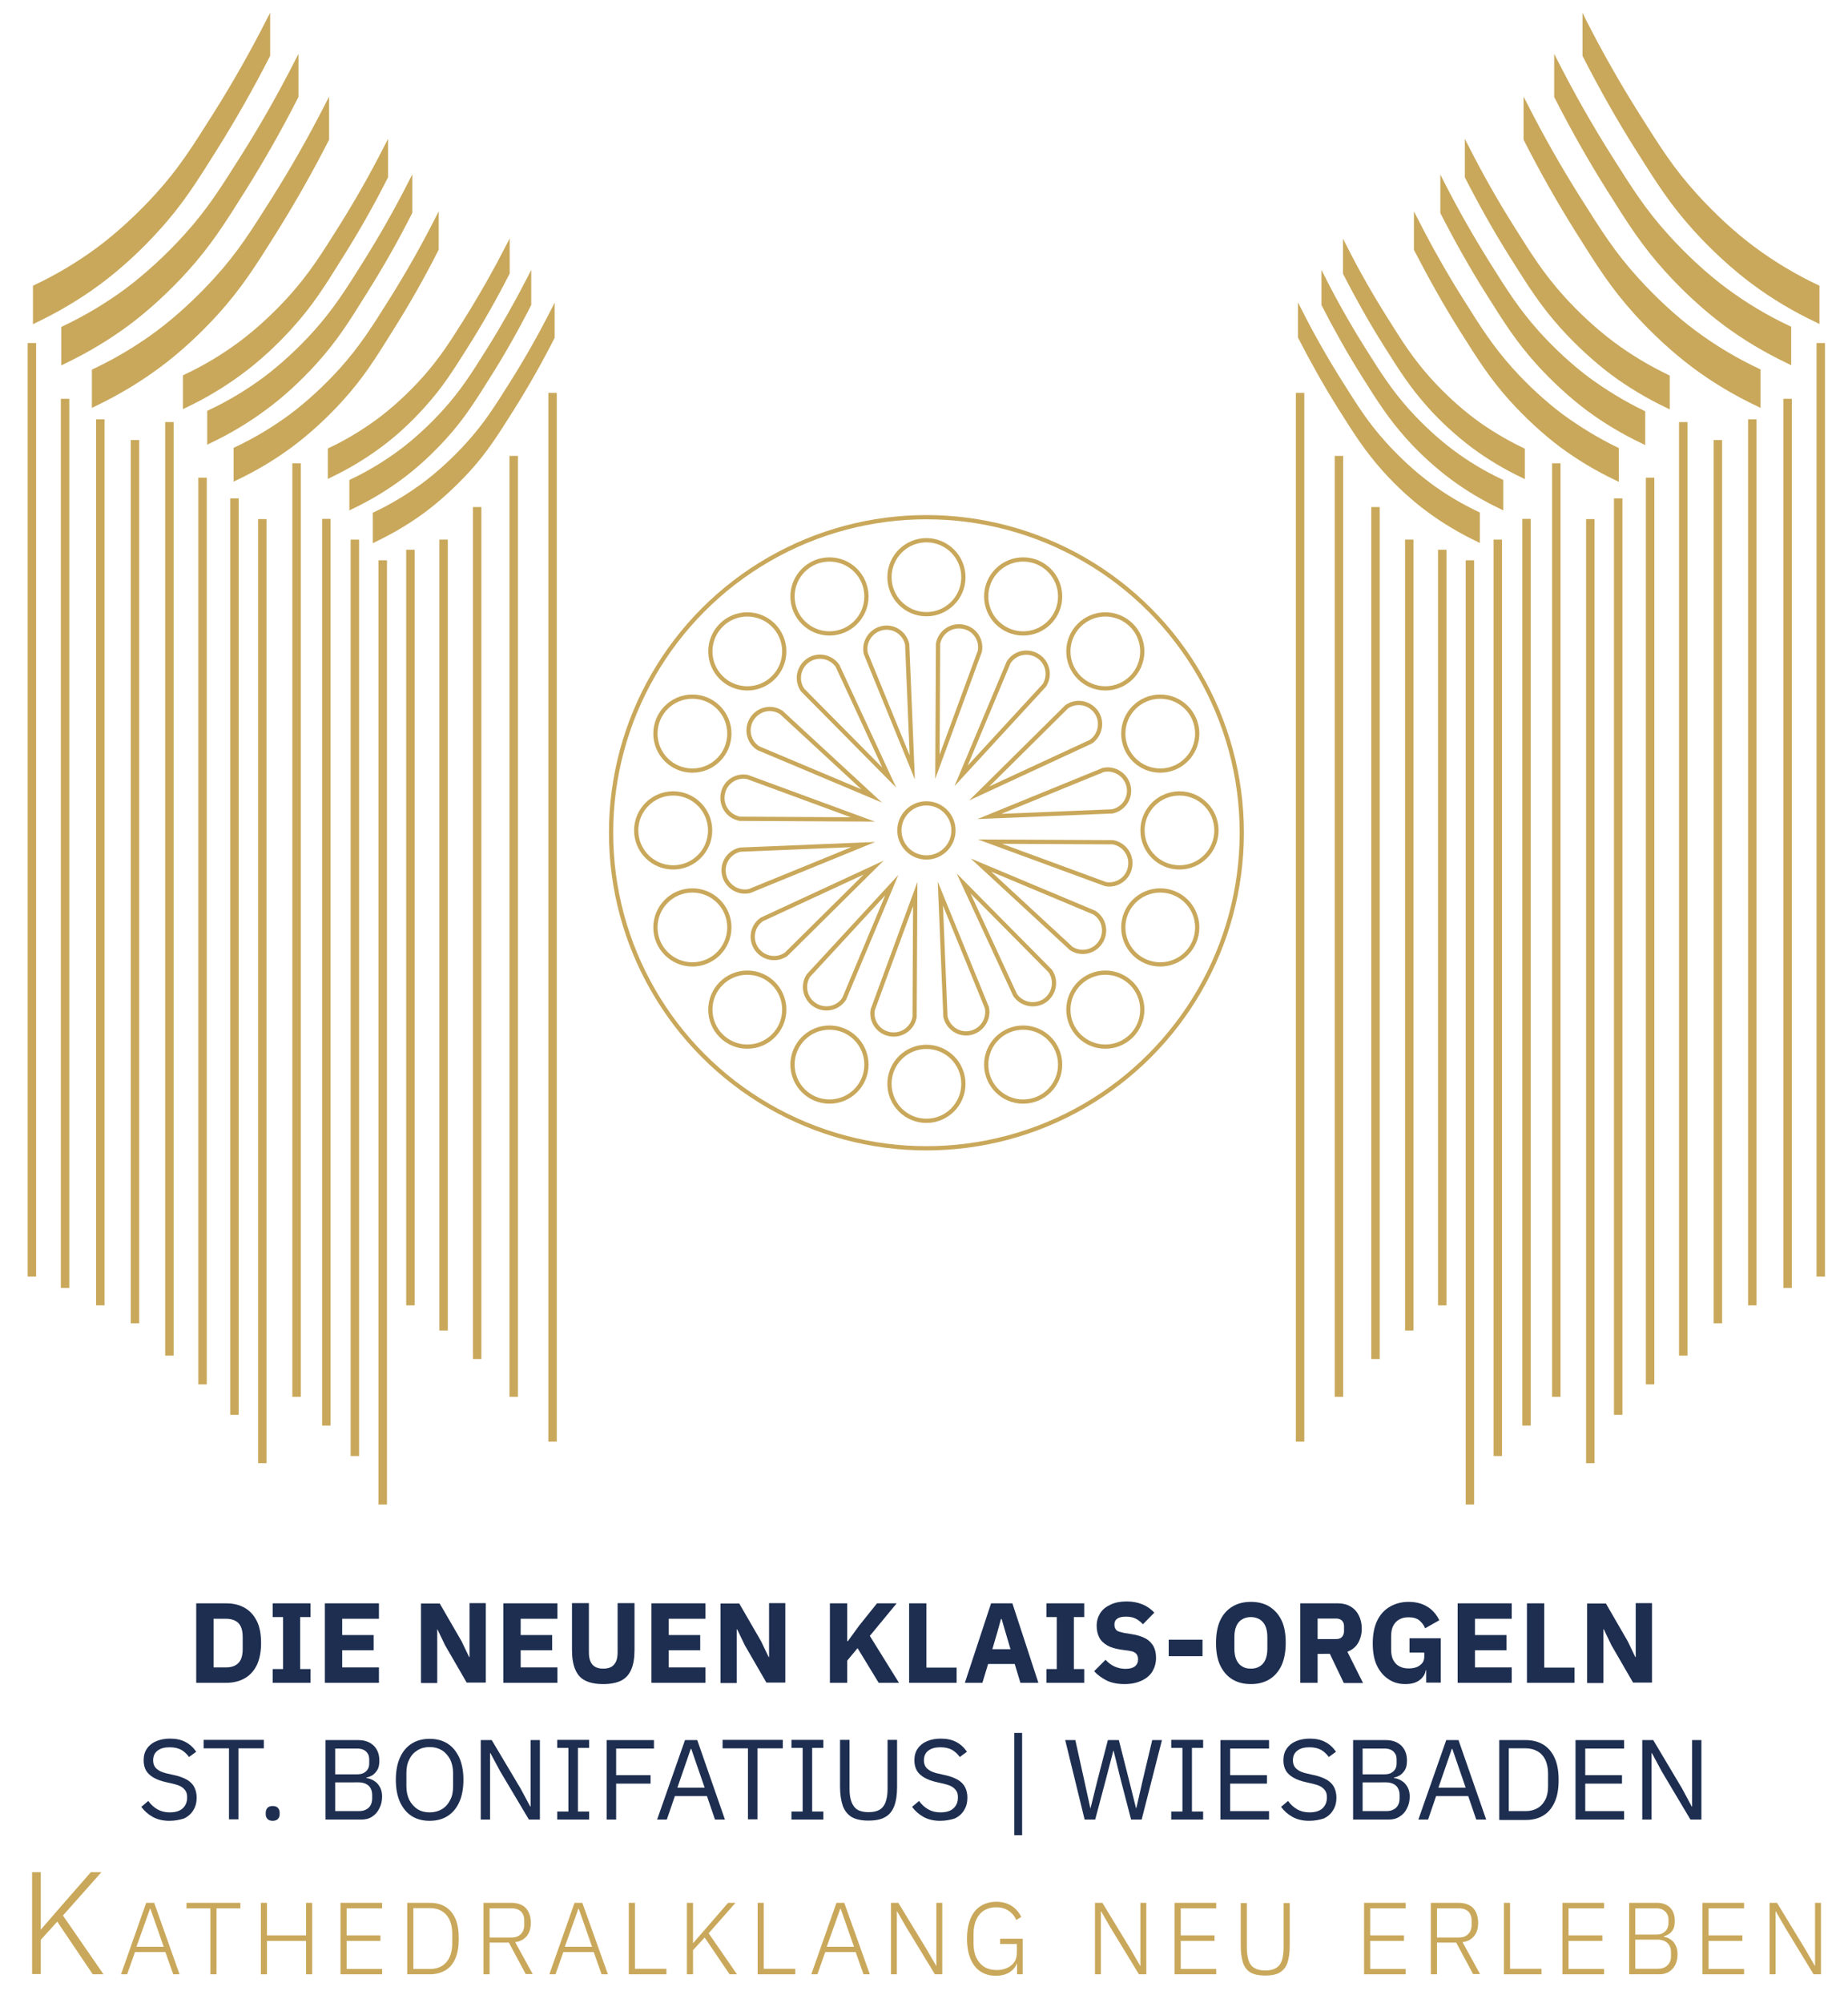 <?xml version="1.0" encoding="utf-8"?>
<!-- Generator: Adobe Illustrator 29.7.1, SVG Export Plug-In . SVG Version: 9.03 Build 0)  -->
<svg version="1.0" id="Ebene_2" xmlns="http://www.w3.org/2000/svg" xmlns:xlink="http://www.w3.org/1999/xlink" x="0px" y="0px"
	 viewBox="0 0 874.9 947.6" style="enable-background:new 0 0 874.9 947.6;" xml:space="preserve">
<style type="text/css">
	.st0{fill:none;stroke:#C9A85B;stroke-width:4;stroke-miterlimit:10;}
	.st1{fill:#C9A85B;}
	.st2{fill:none;stroke:#C9A85B;stroke-width:2;stroke-miterlimit:10;}
	.st3{fill:#1D2E50;}
</style>
<line class="st0" x1="261.6" y1="185.9" x2="261.6" y2="682.1"/>
<line class="st0" x1="243.2" y1="215.7" x2="243.2" y2="660.9"/>
<line class="st0" x1="225.9" y1="643" x2="225.9" y2="239.9"/>
<line class="st0" x1="210" y1="629.5" x2="210" y2="255.3"/>
<line class="st0" x1="194.3" y1="617.6" x2="194.3" y2="260.1"/>
<line class="st0" x1="140.4" y1="660.9" x2="140.4" y2="219.2"/>
<line class="st0" x1="154.5" y1="674.5" x2="154.5" y2="245.5"/>
<line class="st0" x1="168" y1="255.3" x2="168" y2="688.9"/>
<line class="st0" x1="181.2" y1="711.8" x2="181.2" y2="265.1"/>
<line class="st0" x1="80.2" y1="641.4" x2="80.2" y2="199.7"/>
<line class="st0" x1="95.9" y1="655" x2="95.9" y2="226"/>
<line class="st0" x1="111" y1="235.8" x2="111" y2="669.4"/>
<line class="st0" x1="124.2" y1="692.3" x2="124.2" y2="245.6"/>
<line class="st0" x1="15.1" y1="604" x2="15.1" y2="162.3"/>
<line class="st0" x1="30.8" y1="609.4" x2="30.8" y2="188.7"/>
<line class="st0" x1="47.5" y1="198.4" x2="47.5" y2="617.6"/>
<line class="st0" x1="63.9" y1="626.1" x2="63.9" y2="208.2"/>
<g>
	<path class="st1" d="M75.4,108.9C86.5,96.7,93,86.3,102.8,70.7c8.9-14.2,17.3-29,25-44.1l0.1-0.2V6l-1.9,3.7
		c-7.7,15.1-16.1,29.9-25,44c-9.8,15.5-16.2,25.8-27.2,37.9c-8.5,9.4-18.2,18.3-27.4,25.2c-9.4,7-19.6,13.1-30.2,18.1l-0.6,0.3v18.2
		l1.4-0.7c10.7-5.1,21-11.2,30.6-18.3C57,127.4,66.9,118.4,75.4,108.9z"/>
	<path class="st1" d="M88.8,128.4c11.1-12.3,17.6-22.6,27.4-38.2c8.9-14.2,17.3-29,25-44.1l0.1-0.2V25.5l-1.9,3.7
		c-7.7,15.1-16.1,29.9-25,44c-9.8,15.5-16.2,25.8-27.2,37.9c-8.5,9.4-18.2,18.3-27.4,25.2c-9.4,7-19.6,13.1-30.2,18.1l-0.6,0.3v18.2
		l1.4-0.7c10.7-5.1,21-11.2,30.6-18.3C70.4,146.9,80.2,137.9,88.8,128.4z"/>
	<path class="st1" d="M103.3,148.6c11.1-12.3,17.6-22.6,27.4-38.2c8.9-14.2,17.3-29,25-44.1l0.1-0.2V45.7l-1.9,3.7
		c-7.7,15.1-16.1,29.9-25,44c-9.8,15.5-16.2,25.8-27.2,37.9c-8.5,9.4-18.2,18.3-27.4,25.2c-9.4,7-19.6,13.1-30.2,18.1l-0.6,0.3V193
		l1.4-0.7c10.7-5.1,21-11.2,30.6-18.3C84.9,167.1,94.7,158.1,103.3,148.6z"/>
	<path class="st1" d="M138.4,155.2c9.6-10.6,15.2-19.5,23.6-33c7.7-12.2,15-25,21.6-38.1l0.1-0.2V65.7l-1.9,3.7
		c-6.6,13-13.9,25.8-21.5,37.9c-8.4,13.4-14,22.2-23.4,32.7c-7.3,8.1-15.7,15.8-23.6,21.7c-8.1,6-16.9,11.3-26.1,15.6l-0.6,0.3v16
		l1.4-0.7c9.3-4.4,18.2-9.7,26.4-15.8C122.5,171.2,131,163.4,138.4,155.2z"/>
	<path class="st1" d="M149.9,172c9.6-10.6,15.2-19.5,23.6-33c7.7-12.2,15-25,21.6-38.1l0.1-0.2V82.5l-1.9,3.7
		c-6.6,13-13.9,25.8-21.5,37.9c-8.4,13.4-14,22.2-23.4,32.7c-7.3,8.1-15.7,15.8-23.6,21.7c-8.1,6-16.9,11.3-26.1,15.6l-0.6,0.3v16
		l1.4-0.7c9.3-4.4,18.2-9.7,26.4-15.8C134,188,142.5,180.2,149.9,172z"/>
	<path class="st1" d="M162.4,189.4c9.6-10.6,15.2-19.5,23.6-33c7.7-12.2,15-25,21.6-38.1l0.1-0.2V100l-1.9,3.7
		c-6.6,13-13.9,25.8-21.5,37.9c-8.4,13.4-14,22.2-23.4,32.7c-7.3,8.1-15.7,15.8-23.6,21.7c-8.1,6-16.9,11.3-26.1,15.6l-0.6,0.3v16
		l1.4-0.7c9.3-4.4,18.2-9.7,26.4-15.8C146.5,205.4,155,197.6,162.4,189.4z"/>
	<path class="st1" d="M201.2,192.5c8.5-9.4,13.4-17.3,20.9-29.2c6.8-10.8,13.2-22.1,19.1-33.7l0.1-0.2v-16.6l-1.9,3.7
		c-5.9,11.5-12.3,22.8-19,33.5c-7.4,11.8-12.4,19.7-20.7,28.9c-6.5,7.2-13.9,14-20.9,19.2c-7.2,5.3-14.9,10-23,13.8l-0.6,0.3v14.4
		l1.4-0.7c8.2-3.9,16.1-8.6,23.4-14C187.2,206.7,194.7,199.8,201.2,192.5z"/>
	<path class="st1" d="M211.4,207.4c8.5-9.4,13.4-17.3,20.9-29.2c6.8-10.8,13.2-22.1,19.1-33.7l0.1-0.2v-16.6l-1.9,3.7
		c-5.9,11.5-12.3,22.8-19,33.5c-7.4,11.8-12.4,19.7-20.7,28.9c-6.5,7.2-13.9,14-20.9,19.2c-7.2,5.3-14.9,10-23,13.8l-0.6,0.3v14.4
		l1.4-0.7c8.2-3.9,16.1-8.6,23.4-14C197.4,221.5,204.9,214.6,211.4,207.4z"/>
	<path class="st1" d="M241.7,180.4c-7.4,11.8-12.4,19.7-20.7,28.9c-6.5,7.2-13.9,14-20.9,19.2c-7.2,5.3-14.9,10-23,13.8l-0.6,0.3
		v14.4l1.4-0.7c8.2-3.9,16.1-8.6,23.4-14c7.1-5.3,14.6-12.2,21.2-19.4c8.5-9.4,13.4-17.3,20.9-29.2c6.8-10.8,13.2-22.1,19.1-33.7
		l0.1-0.2v-16.6l-1.9,3.7C254.9,158.3,248.5,169.6,241.7,180.4z"/>
	<path class="st1" d="M860.8,134.9c-10.6-5-20.8-11.1-30.2-18.1c-9.2-6.8-18.9-15.8-27.4-25.2c-11-12.1-17.4-22.4-27.2-37.9
		c-8.9-14.1-17.3-28.9-25-44L749.2,6v20.4l0.1,0.2c7.7,15.1,16.1,30,25,44.1c9.8,15.6,16.3,25.9,27.4,38.2
		c8.6,9.5,18.4,18.5,27.7,25.4c9.5,7.1,19.8,13.2,30.6,18.3l1.4,0.7v-18.2L860.8,134.9z"/>
	<path class="st1" d="M817.3,136.3c-9.2-6.8-18.9-15.8-27.4-25.2c-11-12.1-17.4-22.4-27.2-37.9c-8.9-14.1-17.3-28.9-25-44l-1.9-3.7
		v20.4l0.1,0.2c7.7,15.1,16.1,30,25,44.1c9.8,15.6,16.3,25.9,27.4,38.2c8.6,9.5,18.4,18.5,27.7,25.4c9.5,7.1,19.8,13.2,30.6,18.3
		l1.4,0.7v-18.2l-0.6-0.3C836.9,149.4,826.7,143.3,817.3,136.3z"/>
	<path class="st1" d="M802.8,156.5c-9.2-6.8-18.9-15.8-27.4-25.2c-11-12.1-17.4-22.4-27.2-37.9c-8.9-14.1-17.3-28.9-25-44l-1.9-3.7
		v20.4l0.1,0.2c7.7,15.1,16.1,30,25,44.1c9.8,15.6,16.3,25.9,27.4,38.2c8.6,9.5,18.4,18.5,27.7,25.4c9.5,7.1,19.8,13.2,30.6,18.3
		l1.4,0.7v-18.2l-0.6-0.3C822.4,169.6,812.2,163.5,802.8,156.5z"/>
	<path class="st1" d="M763.9,161.7c-7.9-5.9-16.3-13.6-23.6-21.7c-9.4-10.5-15-19.3-23.4-32.7c-7.7-12.2-14.9-24.9-21.5-37.9
		l-1.9-3.7v18.2l0.1,0.2c6.7,13.1,13.9,25.9,21.6,38.1c8.5,13.5,14.1,22.4,23.6,33c7.4,8.2,15.9,16,23.9,22
		c8.2,6.1,17.1,11.4,26.4,15.8l1.4,0.7v-16l-0.6-0.3C780.8,173,772,167.8,763.9,161.7z"/>
	<path class="st1" d="M752.3,178.6c-7.9-5.9-16.3-13.6-23.6-21.7c-9.4-10.5-15-19.3-23.4-32.7c-7.6-12.2-14.9-24.9-21.5-37.9
		l-1.9-3.7v18.2l0.1,0.2c6.7,13.1,13.9,25.9,21.6,38.1c8.5,13.5,14.1,22.4,23.6,33c7.4,8.2,15.9,16,23.9,22
		c8.2,6.1,17.1,11.4,26.4,15.8l1.4,0.7v-16l-0.6-0.3C769.2,189.9,760.5,184.6,752.3,178.6z"/>
	<path class="st1" d="M739.8,196c-7.9-5.9-16.3-13.6-23.6-21.7c-9.4-10.5-15-19.3-23.4-32.7c-7.7-12.2-14.9-24.9-21.5-37.9l-1.9-3.7
		v18.2l0.1,0.2c6.7,13,13.9,25.9,21.6,38.1c8.5,13.5,14.1,22.4,23.6,33c7.4,8.2,15.9,16,23.9,22c8.2,6.1,17.1,11.4,26.4,15.8
		l1.4,0.7v-16l-0.6-0.3C756.7,207.3,748,202,739.8,196z"/>
	<path class="st1" d="M698.3,198.2c-7-5.2-14.4-12-20.9-19.2c-8.3-9.2-13.3-17.1-20.7-28.9c-6.8-10.8-13.2-22-19-33.5l-1.9-3.7v16.6
		l0.1,0.2c5.9,11.5,12.3,22.9,19.1,33.7c7.5,11.9,12.5,19.8,20.9,29.2c6.5,7.3,14.1,14.1,21.2,19.4c7.3,5.4,15.2,10.1,23.4,14
		l1.4,0.7v-14.4l-0.6-0.3C713.2,208.1,705.4,203.5,698.3,198.2z"/>
	<path class="st1" d="M688.1,213c-7-5.2-14.4-12-20.9-19.2c-8.3-9.3-13.3-17.1-20.7-28.9c-6.8-10.8-13.2-22-19-33.5l-1.9-3.7v16.6
		l0.1,0.2c5.9,11.5,12.3,22.9,19.1,33.7c7.5,11.9,12.5,19.8,20.9,29.2c6.5,7.3,14.1,14.1,21.2,19.4c7.3,5.4,15.2,10.1,23.4,14
		l1.4,0.7v-14.4l-0.6-0.3C703,223,695.3,218.4,688.1,213z"/>
	<path class="st1" d="M677,228.4c-7-5.2-14.4-12-20.9-19.2c-8.3-9.2-13.3-17.1-20.7-28.9c-6.8-10.8-13.2-22-19-33.5l-1.9-3.7v16.6
		l0.1,0.2c5.9,11.5,12.3,22.9,19.1,33.7c7.5,11.9,12.5,19.8,20.9,29.2c6.5,7.3,14.1,14.2,21.2,19.4c7.3,5.4,15.2,10.1,23.4,14
		l1.4,0.7v-14.4l-0.6-0.3C692,238.4,684.2,233.8,677,228.4z"/>
</g>
<line class="st0" x1="615.5" y1="185.9" x2="615.5" y2="682.1"/>
<line class="st0" x1="633.9" y1="215.7" x2="633.9" y2="660.9"/>
<line class="st0" x1="651.2" y1="643" x2="651.2" y2="239.9"/>
<line class="st0" x1="667.2" y1="629.5" x2="667.2" y2="255.3"/>
<line class="st0" x1="682.8" y1="617.6" x2="682.8" y2="260.1"/>
<line class="st0" x1="736.8" y1="660.9" x2="736.8" y2="219.2"/>
<line class="st0" x1="722.7" y1="674.5" x2="722.7" y2="245.5"/>
<line class="st0" x1="709.1" y1="255.3" x2="709.1" y2="688.9"/>
<line class="st0" x1="695.9" y1="711.8" x2="695.9" y2="265.1"/>
<line class="st0" x1="796.9" y1="641.4" x2="796.9" y2="199.7"/>
<line class="st0" x1="781.2" y1="655" x2="781.2" y2="226"/>
<line class="st0" x1="766.1" y1="235.8" x2="766.1" y2="669.4"/>
<line class="st0" x1="752.9" y1="692.3" x2="752.9" y2="245.6"/>
<line class="st0" x1="862" y1="604" x2="862" y2="162.3"/>
<line class="st0" x1="846.3" y1="609.4" x2="846.3" y2="188.7"/>
<line class="st0" x1="829.6" y1="198.4" x2="829.6" y2="617.6"/>
<line class="st0" x1="813.3" y1="626.1" x2="813.3" y2="208.2"/>
<g>
	<g>
		<path class="st2" d="M447.6,481l-2.4-58.2l22,53.9c1.2,5.4-2.3,10.8-7.7,12S448.8,486.4,447.6,481z"/>
	</g>
	<g>
		<path class="st2" d="M413.2,477.7l20.1-54.7l-0.3,58.2c-1,5.5-6.2,9.1-11.7,8.1C415.9,488.4,412.2,483.2,413.2,477.7z"/>
	</g>
	<g>
		<path class="st2" d="M382.7,461.6l39.5-42.8l-22.5,53.7c-3,4.7-9.2,6-13.9,3S379.7,466.3,382.7,461.6z"/>
	</g>
	<g>
		<path class="st2" d="M360.7,435l52.9-24.5l-41.4,41c-4.6,3.2-10.8,2-14-2.5C355,444.4,356.1,438.1,360.7,435z"/>
	</g>
	<g>
		<path class="st2" d="M350.5,402l58.2-2.4l-53.9,22c-5.4,1.2-10.8-2.3-12-7.7S345.1,403.1,350.5,402z"/>
	</g>
	<g>
		<path class="st2" d="M353.8,367.6l54.7,20.1l-58.2-0.3c-5.5-1-9.1-6.2-8.1-11.7C343.1,370.2,348.3,366.6,353.8,367.6z"/>
	</g>
	<g>
		<path class="st2" d="M369.9,337.1l42.8,39.5L359,354c-4.7-3-6-9.2-3-13.9C359,335.4,365.2,334,369.9,337.1z"/>
	</g>
	<g>
		<path class="st2" d="M396.5,315l24.5,52.9l-41-41.4c-3.2-4.6-2-10.8,2.5-14C387.1,309.3,393.3,310.5,396.5,315z"/>
	</g>
	<g>
		<path class="st2" d="M429.5,304.9l2.4,58.2l-22-53.9c-1.2-5.4,2.3-10.8,7.7-12S428.3,299.4,429.5,304.9z"/>
	</g>
	<g>
		<path class="st2" d="M463.9,308.1l-20.1,54.7l0.3-58.2c1-5.5,6.2-9.1,11.7-8.1C461.3,297.4,464.9,302.6,463.9,308.1z"/>
	</g>
	<g>
		<path class="st2" d="M494.4,324.3L455,367.1l22.5-53.7c3-4.7,9.2-6,13.9-3S497.4,319.6,494.4,324.3z"/>
	</g>
	<g>
		<path class="st2" d="M516.5,350.9l-52.9,24.5l41.4-41c4.6-3.2,10.8-2,14,2.5C522.2,341.4,521,347.7,516.5,350.9z"/>
	</g>
	<g>
		<path class="st2" d="M526.6,383.9l-58.2,2.4l53.9-22c5.4-1.2,10.8,2.3,12,7.7S532.1,382.7,526.6,383.9z"/>
	</g>
	<g>
		<path class="st2" d="M523.4,418.3l-54.7-20.1l58.2,0.3c5.5,1,9.1,6.2,8.1,11.7C534.1,415.6,528.9,419.3,523.4,418.3z"/>
	</g>
	<g>
		<path class="st2" d="M507.2,448.8l-42.8-39.5l53.7,22.5c4.7,3,6,9.2,3,13.9C518.1,450.4,511.9,451.8,507.2,448.8z"/>
	</g>
	<g>
		<path class="st2" d="M480.6,470.8L456.2,418l41,41.4c3.2,4.6,2,10.8-2.5,14C490.1,476.5,483.8,475.4,480.6,470.8z"/>
	</g>
</g>
<circle class="st2" cx="438.6" cy="392.9" r="12.8"/>
<g>
	<g>
		<circle class="st2" cx="438.6" cy="512.8" r="17.5"/>
	</g>
	<g>
		<circle class="st2" cx="392.7" cy="503.7" r="17.5"/>
	</g>
	<g>
		<circle class="st2" cx="353.8" cy="477.7" r="17.5"/>
	</g>
	<g>
		<circle class="st2" cx="327.8" cy="438.8" r="17.5"/>
	</g>
	<g>
		<circle class="st2" cx="318.7" cy="392.9" r="17.5"/>
	</g>
	<g>
		<circle class="st2" cx="327.8" cy="347.1" r="17.5"/>
	</g>
	<g>
		<circle class="st2" cx="353.8" cy="308.2" r="17.5"/>
	</g>
	<g>
		<circle class="st2" cx="392.7" cy="282.2" r="17.5"/>
	</g>
	<g>
		<circle class="st2" cx="438.6" cy="273.1" r="17.5"/>
	</g>
	<g>
		<circle class="st2" cx="484.4" cy="282.2" r="17.5"/>
	</g>
	<g>
		<circle class="st2" cx="523.3" cy="308.2" r="17.5"/>
	</g>
	<g>
		<circle class="st2" cx="549.3" cy="347.1" r="17.5"/>
	</g>
	<g>
		<circle class="st2" cx="558.4" cy="392.9" r="17.5"/>
	</g>
	<g>
		<circle class="st2" cx="549.3" cy="438.8" r="17.5"/>
	</g>
	<g>
		<circle class="st2" cx="523.3" cy="477.7" r="17.5"/>
	</g>
	<g>
		<circle class="st2" cx="484.4" cy="503.7" r="17.5"/>
	</g>
</g>
<circle class="st2" cx="438.6" cy="394" r="149.3"/>
<path class="st3" d="M92.9,796.2v-37.6h14.2c3.3,0,6.3,0.7,8.7,2.1c2.5,1.4,4.4,3.5,5.8,6.3c1.4,2.8,2,6.3,2,10.4
	c0,4.2-0.7,7.6-2,10.4c-1.4,2.8-3.3,4.9-5.8,6.3c-2.5,1.4-5.4,2.1-8.7,2.1H92.9z M101.1,788.9h6c1.6,0,3-0.3,4.2-0.9
	c1.2-0.6,2.1-1.6,2.7-2.8c0.6-1.3,0.9-2.9,0.9-4.9v-5.8c0-2-0.3-3.6-0.9-4.9c-0.6-1.3-1.5-2.2-2.7-2.8c-1.2-0.6-2.6-0.9-4.2-0.9h-6
	V788.9z"/>
<path class="st3" d="M147,796.2h-17.9v-6.5h4.9v-24.6h-4.9v-6.5H147v6.5h-4.9v24.6h4.9V796.2z"/>
<path class="st3" d="M179.4,796.2h-25.6v-37.6h25.6v7.3H162v7.7h14.9v7.2H162v8.1h17.4V796.2z"/>
<path class="st3" d="M221,796.2l-10.3-17.8l-3.6-7.5H207v7.9v17.5h-7.7v-37.6h8.9l10.3,17.8l3.6,7.5h0.2V776v-17.5h7.7v37.6H221z"/>
<path class="st3" d="M263.9,796.2h-25.6v-37.6h25.6v7.3h-17.4v7.7h14.9v7.2h-14.9v8.1h17.4V796.2z"/>
<path class="st3" d="M270.8,758.5h8v23.1c0,1.8,0.2,3.2,0.7,4.4s1.2,2,2.2,2.6c1,0.6,2.3,0.9,3.9,0.9s2.9-0.3,3.9-0.9
	c1-0.6,1.7-1.5,2.2-2.6c0.5-1.2,0.7-2.6,0.7-4.4v-23.1h8v22.2c0,3.7-0.5,6.7-1.5,9.1c-1,2.4-2.5,4.1-4.7,5.3c-2.2,1.1-5,1.7-8.6,1.7
	c-3.6,0-6.5-0.6-8.6-1.7c-2.2-1.1-3.7-2.9-4.7-5.3c-1-2.4-1.5-5.4-1.5-9.1V758.5z"/>
<path class="st3" d="M334,796.2h-25.6v-37.6H334v7.3h-17.4v7.7h14.9v7.2h-14.9v8.1H334V796.2z"/>
<path class="st3" d="M362.9,796.2l-10.3-17.8l-3.6-7.5h-0.2v7.9v17.5h-7.7v-37.6h8.9l10.3,17.8l3.6,7.5h0.2V776v-17.5h7.7v37.6
	H362.9z"/>
<path class="st3" d="M416,796.2l-10-16.4l-4.9,5.9v10.5h-8.2v-37.6h8.2v10.6v7.3h0.3l5.3-7.3l8.5-10.6h9.3L411.8,774l13.8,22.2H416z
	"/>
<path class="st3" d="M452.9,796.2h-22.5v-37.6h8.2v30.4h14.3V796.2z"/>
<path class="st3" d="M491.6,796.2h-8.5l-2.7-8.9h-12.6l-2.7,8.9h-8.3l12.4-37.6h10.1L491.6,796.2z M478.4,780.3l-2.3-7.8l-1.9-6.5
	h-0.3l-1.8,6.5l-2.3,7.8H478.4z"/>
<path class="st3" d="M513.3,796.2h-17.9v-6.5h4.9v-24.6h-4.9v-6.5h17.9v6.5h-4.9v24.6h4.9V796.2z"/>
<path class="st3" d="M532.3,796.8c-3.3,0-6.1-0.6-8.4-1.7c-2.3-1.2-4.3-2.6-5.9-4.4l5.4-5.4c1.3,1.4,2.7,2.5,4.3,3.2
	c1.6,0.7,3.3,1.1,5.1,1.1c2,0,3.5-0.4,4.5-1.2c1-0.8,1.5-1.9,1.5-3.3c0-0.7-0.1-1.3-0.4-1.9c-0.2-0.6-0.7-1-1.3-1.4
	c-0.6-0.4-1.5-0.6-2.7-0.8l-3.7-0.5c-2.6-0.4-4.8-1-6.5-2c-1.7-1-3-2.2-3.8-3.8c-0.8-1.6-1.2-3.4-1.2-5.5c0-2.3,0.6-4.2,1.7-6
	c1.1-1.7,2.7-3,4.9-4c2.1-1,4.6-1.5,7.6-1.5c2.8,0,5.3,0.5,7.5,1.4c2.2,0.9,4,2.2,5.6,3.9l-5.4,5.5c-0.9-1-2-1.9-3.3-2.6
	c-1.3-0.7-2.9-1-4.8-1c-1.8,0-3.2,0.3-4.1,1c-0.9,0.6-1.3,1.5-1.3,2.7c0,0.9,0.2,1.6,0.5,2.1c0.3,0.5,0.8,1,1.5,1.2s1.5,0.5,2.6,0.7
	l3.7,0.6c2.6,0.4,4.7,1.1,6.4,2c1.7,0.9,2.9,2.2,3.8,3.7c0.8,1.5,1.2,3.3,1.2,5.5c0,2.4-0.6,4.5-1.7,6.4c-1.1,1.8-2.8,3.3-5,4.3
	C538.1,796.3,535.4,796.8,532.3,796.8z"/>
<path class="st3" d="M569.3,783.6h-16v-7.8h16V783.6z"/>
<path class="st3" d="M592.2,796.8c-3.3,0-6.2-0.7-8.7-2.2c-2.5-1.5-4.4-3.7-5.8-6.6c-1.4-2.9-2-6.5-2-10.7c0-4.3,0.7-7.9,2-10.7
	c1.4-2.9,3.3-5,5.8-6.5c2.5-1.5,5.4-2.2,8.7-2.2c3.3,0,6.3,0.7,8.7,2.2s4.4,3.6,5.8,6.5c1.4,2.9,2,6.5,2,10.7c0,4.2-0.7,7.8-2,10.7
	c-1.4,2.9-3.3,5.1-5.8,6.6C598.4,796.1,595.5,796.8,592.2,796.8z M592.2,789.5c1.7,0,3.1-0.4,4.2-1.1c1.2-0.7,2.1-1.8,2.7-3.2
	c0.6-1.4,0.9-3.1,0.9-5.1v-5.6c0-2-0.3-3.7-0.9-5.1c-0.6-1.4-1.5-2.4-2.7-3.2c-1.2-0.7-2.6-1.1-4.2-1.1c-1.6,0-3,0.4-4.2,1.1
	c-1.2,0.7-2.1,1.8-2.7,3.2c-0.6,1.4-0.9,3.1-0.9,5.1v5.6c0,2,0.3,3.7,0.9,5.1c0.6,1.4,1.5,2.5,2.7,3.2
	C589.2,789.2,590.6,789.5,592.2,789.5z"/>
<path class="st3" d="M623.8,782.4v13.8h-8.2v-37.6h17.8c2.3,0,4.3,0.5,6,1.5c1.7,1,3,2.4,3.9,4.2c0.9,1.8,1.4,3.9,1.4,6.3
	c0,2.5-0.6,4.7-1.7,6.7c-1.1,1.9-2.8,3.3-5.1,4.2l7.4,14.8h-9.1l-6.6-13.8H623.8z M623.8,775.5h8.6c0.8,0,1.5-0.1,2.1-0.4
	c0.6-0.3,1-0.7,1.3-1.3c0.3-0.6,0.5-1.2,0.5-2v-2.4c0-0.8-0.2-1.5-0.5-2c-0.3-0.5-0.8-1-1.3-1.2c-0.6-0.3-1.3-0.4-2.1-0.4h-8.6
	V775.5z"/>
<path class="st3" d="M675.2,796.2v-6H675c-0.3,1.9-1.2,3.4-2.9,4.7c-1.7,1.3-3.9,1.9-6.8,1.9c-2.9,0-5.5-0.7-7.8-2.2
	c-2.3-1.5-4.2-3.6-5.6-6.5c-1.4-2.9-2-6.4-2-10.6c0-4.2,0.7-7.8,2.1-10.7c1.4-2.9,3.4-5.1,6-6.6c2.6-1.5,5.5-2.3,8.9-2.3
	c3.3,0,6.2,0.7,8.7,2.2c2.5,1.5,4.4,3.6,5.8,6.5l-6.7,3.8c-0.6-1.5-1.5-2.7-2.7-3.7c-1.2-1-2.9-1.5-5.1-1.5c-1.7,0-3.2,0.3-4.4,1
	c-1.3,0.7-2.2,1.7-2.9,3c-0.7,1.3-1,3.1-1,5.1v6c0,2.1,0.3,3.8,1,5.1c0.7,1.3,1.7,2.4,2.9,3c1.3,0.7,2.7,1,4.4,1
	c1.4,0,2.6-0.2,3.7-0.6c1.1-0.4,2-1.1,2.7-1.9c0.7-0.8,1-1.9,1-3.1v-1.9h-7v-6.8h14.8v21H675.2z"/>
<path class="st3" d="M715.7,796.2h-25.6v-37.6h25.6v7.3h-17.4v7.7h14.9v7.2h-14.9v8.1h17.4V796.2z"/>
<path class="st3" d="M745.4,796.2h-22.5v-37.6h8.2v30.4h14.3V796.2z"/>
<path class="st3" d="M773.2,796.2l-10.3-17.8l-3.6-7.5h-0.2v7.9v17.5h-7.7v-37.6h8.9l10.3,17.8l3.6,7.5h0.2V776v-17.5h7.7v37.6
	H773.2z"/>
<path class="st3" d="M80.2,861.5c-3,0-5.6-0.6-7.8-1.8c-2.2-1.2-4-2.8-5.5-4.8l3.3-2.8c1.3,1.8,2.8,3.1,4.4,4
	c1.6,0.9,3.5,1.4,5.7,1.4c2.7,0,4.8-0.6,6.2-1.9c1.4-1.3,2.1-3,2.1-5.2c0-1.2-0.2-2.2-0.7-3c-0.5-0.8-1.2-1.5-2.2-2.1
	c-1-0.6-2.4-1-4-1.4l-3.1-0.7c-2.3-0.5-4.2-1.2-5.8-2.1c-1.6-0.9-2.8-2-3.6-3.3c-0.8-1.4-1.2-3-1.2-4.9c0-2.2,0.5-4.1,1.6-5.6
	c1-1.5,2.5-2.7,4.4-3.5c1.9-0.8,4.1-1.2,6.5-1.2c2.8,0,5.3,0.5,7.3,1.6c2,1,3.7,2.6,5.1,4.6l-3.4,2.5c-1-1.4-2.3-2.6-3.7-3.4
	c-1.5-0.8-3.3-1.2-5.5-1.2c-2.4,0-4.3,0.5-5.7,1.6c-1.4,1-2.1,2.6-2.1,4.6c0,1.2,0.3,2.2,0.8,3c0.5,0.8,1.3,1.4,2.3,2
	c1,0.5,2.4,1,3.9,1.3l3.1,0.7c2.4,0.5,4.4,1.3,6,2.2c1.5,0.9,2.7,2.1,3.4,3.5c0.7,1.4,1.1,3,1.1,4.9c0,2.3-0.5,4.3-1.6,6
	c-1,1.7-2.5,3-4.4,3.9C85.2,861,82.9,861.5,80.2,861.5z"/>
<path class="st3" d="M124.9,827.2h-12v33.6h-4.5v-33.6h-12v-4h28.5V827.2z"/>
<path class="st3" d="M129.1,861.5c-1.1,0-1.9-0.3-2.5-0.9c-0.5-0.6-0.8-1.3-0.8-2.2v-0.7c0-0.9,0.3-1.7,0.8-2.3
	c0.5-0.6,1.4-0.9,2.5-0.9c1.1,0,2,0.3,2.5,0.9c0.5,0.6,0.8,1.3,0.8,2.3v0.7c0,0.9-0.3,1.6-0.8,2.2
	C131,861.2,130.2,861.5,129.1,861.5z"/>
<path class="st3" d="M154.1,860.9v-37.6h15.5c3.1,0,5.5,0.9,7.3,2.6c1.8,1.8,2.7,4.1,2.7,7.1c0,1.9-0.3,3.4-1,4.5
	c-0.7,1.1-1.5,1.9-2.4,2.5c-1,0.5-1.8,0.9-2.7,1v0.3c0.7,0,1.4,0.2,2.3,0.6c0.8,0.3,1.7,0.9,2.4,1.5c0.8,0.7,1.4,1.6,1.9,2.6
	c0.5,1.1,0.8,2.4,0.8,4c0,2-0.4,3.9-1.3,5.6c-0.8,1.7-2,3-3.4,3.9c-1.5,1-3.1,1.4-5,1.4H154.1z M158.7,827.2v12.3h10.4
	c1.2,0,2.2-0.2,3-0.6c0.8-0.4,1.5-1,2-1.8c0.5-0.8,0.7-1.7,0.7-2.8v-1.8c0-1.1-0.2-2.1-0.7-2.8c-0.5-0.8-1.1-1.4-2-1.8
	c-0.8-0.4-1.9-0.6-3-0.6H158.7z M158.7,843.4v13.5h11.2c1.3,0,2.4-0.2,3.3-0.7c0.9-0.4,1.7-1.1,2.2-2c0.5-0.9,0.8-1.9,0.8-3.2v-1.8
	c0-1.3-0.3-2.3-0.8-3.2c-0.5-0.9-1.2-1.5-2.2-2c-0.9-0.4-2-0.7-3.3-0.7H158.7z"/>
<path class="st3" d="M203.4,861.5c-3.2,0-6-0.7-8.4-2.2c-2.4-1.5-4.2-3.7-5.6-6.6c-1.3-2.9-2-6.4-2-10.6c0-4.2,0.7-7.8,2-10.6
	c1.3-2.9,3.2-5.1,5.6-6.6c2.4-1.5,5.2-2.2,8.4-2.2c3.2,0,6,0.7,8.4,2.2c2.4,1.5,4.2,3.7,5.6,6.6c1.3,2.9,2,6.4,2,10.6
	c0,4.2-0.7,7.8-2,10.6c-1.3,2.9-3.2,5.1-5.6,6.6C209.4,860.8,206.6,861.5,203.4,861.5z M203.4,857.5c2.2,0,4.1-0.5,5.8-1.5
	c1.7-1,3-2.5,3.9-4.3c1-1.8,1.4-4,1.4-6.5v-6.3c0-2.5-0.5-4.6-1.4-6.5c-1-1.8-2.3-3.3-3.9-4.3c-1.7-1-3.6-1.5-5.8-1.5
	c-2.2,0-4.1,0.5-5.7,1.5c-1.7,1-3,2.4-3.9,4.3c-1,1.9-1.4,4-1.4,6.5v6.3c0,2.5,0.5,4.6,1.4,6.5c1,1.8,2.3,3.3,3.9,4.3
	C199.3,857,201.2,857.5,203.4,857.5z"/>
<path class="st3" d="M250.4,860.9l-13.7-23l-4.5-8.4h-0.2v8.4v23h-4.4v-37.6h5.2l13.7,23l4.5,8.4h0.2v-8.4v-23h4.4v37.6H250.4z"/>
<path class="st3" d="M278.9,860.9h-15.1v-3.8h5.3V827h-5.3v-3.8h15.1v3.8h-5.3v30.1h5.3V860.9z"/>
<path class="st3" d="M291.7,860.9h-4.5v-37.6h22.4v4h-17.9v12.6H308v4h-16.3V860.9z"/>
<path class="st3" d="M343.2,860.9h-4.7l-3.8-11.1h-15.2l-3.8,11.1h-4.6l13.2-37.6h5.8L343.2,860.9z M333.6,845.8l-4.7-13.6l-1.6-4.7
	H327l-1.6,4.7l-4.7,13.6H333.6z"/>
<path class="st3" d="M370.6,827.2h-12v33.6h-4.5v-33.6h-12v-4h28.5V827.2z"/>
<path class="st3" d="M389.8,860.9h-15.1v-3.8h5.3V827h-5.3v-3.8h15.1v3.8h-5.3v30.1h5.3V860.9z"/>
<path class="st3" d="M397.7,823.2h4.5v23.3c0,2.4,0.3,4.4,0.9,6c0.6,1.6,1.5,2.9,2.8,3.7c1.3,0.8,3.1,1.2,5.3,1.2s4-0.4,5.3-1.2
	c1.3-0.8,2.3-2.1,2.8-3.7c0.6-1.6,0.9-3.6,0.9-6v-23.3h4.5v22.2c0,3.6-0.4,6.6-1.3,9c-0.9,2.4-2.3,4.2-4.3,5.3c-2,1.2-4.7,1.7-8,1.7
	c-3.3,0-6-0.6-7.9-1.7c-1.9-1.2-3.3-2.9-4.2-5.3c-0.8-2.4-1.3-5.4-1.3-9V823.2z"/>
<path class="st3" d="M445.1,861.5c-3,0-5.6-0.6-7.8-1.8c-2.2-1.2-4-2.8-5.5-4.8l3.3-2.8c1.3,1.8,2.8,3.1,4.4,4
	c1.6,0.9,3.5,1.4,5.7,1.4c2.7,0,4.8-0.6,6.2-1.9c1.4-1.3,2.1-3,2.1-5.2c0-1.2-0.2-2.2-0.7-3c-0.5-0.8-1.2-1.5-2.2-2.1
	c-1-0.6-2.4-1-4-1.4l-3.1-0.7c-2.3-0.5-4.2-1.2-5.8-2.1c-1.6-0.9-2.8-2-3.6-3.3c-0.8-1.4-1.2-3-1.2-4.9c0-2.2,0.5-4.1,1.6-5.6
	c1-1.5,2.5-2.7,4.4-3.5c1.9-0.8,4.1-1.2,6.5-1.2c2.8,0,5.3,0.5,7.3,1.6c2,1,3.7,2.6,5.1,4.6l-3.4,2.5c-1-1.4-2.3-2.6-3.7-3.4
	c-1.5-0.8-3.3-1.2-5.5-1.2c-2.4,0-4.3,0.5-5.7,1.6c-1.4,1-2.1,2.6-2.1,4.6c0,1.2,0.3,2.2,0.8,3c0.5,0.8,1.3,1.4,2.3,2
	c1,0.5,2.4,1,3.9,1.3l3.1,0.7c2.4,0.5,4.4,1.3,6,2.2c1.5,0.9,2.7,2.1,3.4,3.5c0.7,1.4,1.1,3,1.1,4.9c0,2.3-0.5,4.3-1.6,6
	c-1,1.7-2.5,3-4.4,3.9C450.1,861,447.8,861.5,445.1,861.5z"/>
<path class="st3" d="M483.9,868.3h-3.7v-48.4h3.7V868.3z"/>
<path class="st3" d="M518.5,860.9h-5l-9.2-37.6h4.8l4,18.1l3.1,14.1h0.1l3.5-14.1l4.7-18.1h5.2l4.6,18.1l3.5,14h0.2l3.2-14l4.3-18.1
	h4.6l-9.6,37.6h-5l-4.9-18.8l-3.4-13.8h-0.1l-3.6,13.8L518.5,860.9z"/>
<path class="st3" d="M569.6,860.9h-15.1v-3.8h5.3V827h-5.3v-3.8h15.1v3.8h-5.3v30.1h5.3V860.9z"/>
<path class="st3" d="M600.8,860.9h-23v-37.6h23v4h-18.4v12.6h17.4v4h-17.4v13h18.4V860.9z"/>
<path class="st3" d="M619.8,861.5c-3,0-5.6-0.6-7.8-1.8c-2.2-1.2-4-2.8-5.5-4.8l3.3-2.8c1.3,1.8,2.8,3.1,4.4,4
	c1.6,0.9,3.5,1.4,5.7,1.4c2.7,0,4.8-0.6,6.2-1.9c1.4-1.3,2.1-3,2.1-5.2c0-1.2-0.2-2.2-0.7-3c-0.5-0.8-1.2-1.5-2.2-2.1
	c-1-0.6-2.4-1-4-1.4l-3.1-0.7c-2.3-0.5-4.2-1.2-5.8-2.1c-1.6-0.9-2.8-2-3.6-3.3c-0.8-1.4-1.2-3-1.2-4.9c0-2.2,0.5-4.1,1.6-5.6
	c1-1.5,2.5-2.7,4.4-3.5c1.9-0.8,4.1-1.2,6.5-1.2c2.8,0,5.3,0.5,7.3,1.6c2,1,3.7,2.6,5.1,4.6l-3.4,2.5c-1-1.4-2.3-2.6-3.7-3.4
	c-1.5-0.8-3.3-1.2-5.5-1.2c-2.4,0-4.3,0.5-5.7,1.6c-1.4,1-2.1,2.6-2.1,4.6c0,1.2,0.3,2.2,0.8,3c0.5,0.8,1.3,1.4,2.3,2
	c1,0.5,2.4,1,3.9,1.3l3.1,0.7c2.4,0.5,4.4,1.3,6,2.2c1.5,0.9,2.7,2.1,3.4,3.5c0.7,1.4,1.1,3,1.1,4.9c0,2.3-0.5,4.3-1.6,6
	c-1,1.7-2.5,3-4.4,3.9C624.8,861,622.5,861.5,619.8,861.5z"/>
<path class="st3" d="M640.6,860.9v-37.6h15.5c3.1,0,5.5,0.9,7.3,2.6c1.8,1.8,2.7,4.1,2.7,7.1c0,1.9-0.3,3.4-1,4.5
	c-0.7,1.1-1.5,1.9-2.4,2.5c-1,0.5-1.8,0.9-2.7,1v0.3c0.7,0,1.4,0.2,2.3,0.6c0.8,0.3,1.7,0.9,2.4,1.5c0.8,0.7,1.4,1.6,1.9,2.6
	c0.5,1.1,0.8,2.4,0.8,4c0,2-0.4,3.9-1.3,5.6c-0.8,1.7-2,3-3.5,3.9c-1.5,1-3.1,1.4-5,1.4H640.6z M645.1,827.2v12.3h10.4
	c1.2,0,2.2-0.2,3-0.6c0.8-0.4,1.5-1,2-1.8c0.5-0.8,0.7-1.7,0.7-2.8v-1.8c0-1.1-0.2-2.1-0.7-2.8c-0.5-0.8-1.1-1.4-2-1.8
	c-0.8-0.4-1.9-0.6-3-0.6H645.1z M645.1,843.4v13.5h11.2c1.3,0,2.4-0.2,3.3-0.7c0.9-0.4,1.7-1.1,2.2-2c0.5-0.9,0.8-1.9,0.8-3.2v-1.8
	c0-1.3-0.3-2.3-0.8-3.2c-0.5-0.9-1.2-1.5-2.2-2c-0.9-0.4-2-0.7-3.3-0.7H645.1z"/>
<path class="st3" d="M703.6,860.9h-4.7l-3.8-11.1h-15.2l-3.8,11.1h-4.6l13.2-37.6h5.8L703.6,860.9z M693.9,845.8l-4.7-13.6l-1.6-4.7
	h-0.3l-1.6,4.7l-4.7,13.6H693.9z"/>
<path class="st3" d="M709.8,860.9v-37.6h12.6c3.1,0,5.8,0.7,8.2,2.1c2.3,1.4,4.1,3.5,5.4,6.3c1.3,2.8,1.9,6.3,1.9,10.5
	c0,4.2-0.6,7.7-1.9,10.5c-1.3,2.8-3,4.9-5.4,6.3c-2.3,1.4-5,2.1-8.2,2.1H709.8z M714.3,856.9h8.1c2.1,0,3.9-0.5,5.5-1.4
	c1.6-0.9,2.8-2.3,3.7-4c0.9-1.7,1.3-3.9,1.3-6.3V839c0-2.5-0.5-4.6-1.3-6.4c-0.9-1.8-2.1-3.1-3.7-4c-1.6-0.9-3.4-1.4-5.5-1.4h-8.1
	V856.9z"/>
<path class="st3" d="M768.9,860.9h-23v-37.6h23v4h-18.4v12.6h17.4v4h-17.4v13h18.4V860.9z"/>
<path class="st3" d="M800.3,860.9l-13.7-23l-4.5-8.4h-0.2v8.4v23h-4.4v-37.6h5.2l13.7,23l4.5,8.4h0.2v-8.4v-23h4.4v37.6H800.3z"/>
<path class="st1" d="M43.9,934.1l-16.8-24.9l-7.8,8.6v16.2h-4.1v-48.2h4.1v18.2v8.9h0.1l7.7-8.9l15.9-18.2h5l-18.2,20.5L49,934.1
	H43.9z"/>
<path class="st1" d="M85,934.1h-3l-3.7-10.5H63.9l-3.7,10.5h-2.9l11.9-33.8H73L85,934.1z M77.5,921.1l-4.4-12.6l-1.9-5.4h-0.2
	l-1.9,5.4l-4.5,12.6H77.5z"/>
<path class="st1" d="M113.8,902.9h-11.3v31.2h-2.9v-31.2H88.3v-2.6h25.5V902.9z"/>
<path class="st1" d="M144.9,934.1v-15.8h-18.5v15.8h-2.9v-33.8h2.9v15.4h18.5v-15.4h2.9v33.8H144.9z"/>
<path class="st1" d="M180.9,934.1h-19.7v-33.8h19.7v2.6h-16.8v12.8h16v2.6h-16v13.3h16.8V934.1z"/>
<path class="st1" d="M192.8,934.1v-33.8h10.7c2.9,0,5.3,0.6,7.4,1.9c2,1.2,3.6,3.1,4.7,5.6c1.1,2.5,1.6,5.6,1.6,9.4
	c0,3.7-0.5,6.9-1.6,9.4c-1.1,2.5-2.6,4.4-4.7,5.6c-2,1.2-4.5,1.9-7.4,1.9H192.8z M195.7,931.6h7.9c2.2,0,4.1-0.5,5.7-1.5
	c1.6-1,2.8-2.4,3.6-4.2c0.8-1.8,1.2-3.9,1.2-6.5V915c0-2.5-0.4-4.7-1.2-6.5c-0.8-1.8-2-3.2-3.6-4.2c-1.6-1-3.5-1.5-5.7-1.5h-7.9
	V931.6z"/>
<path class="st1" d="M231.8,919.2v14.9h-2.9v-33.8h13.3c1.9,0,3.5,0.4,4.9,1.1c1.4,0.7,2.4,1.8,3.1,3.2c0.7,1.4,1.1,3.1,1.1,5.1
	c0,2.6-0.6,4.7-1.9,6.3c-1.3,1.6-3.1,2.6-5.5,2.9l8.3,15.1h-3.3l-8-14.9H231.8z M231.8,916.7h10.4c1.3,0,2.4-0.2,3.3-0.8
	c0.9-0.5,1.5-1.2,2-2c0.4-0.9,0.7-1.8,0.7-3v-2.3c0-1.1-0.2-2.1-0.7-3c-0.4-0.9-1.1-1.5-2-2c-0.9-0.5-2-0.7-3.3-0.7h-10.4V916.7z"/>
<path class="st1" d="M287.8,934.1h-3l-3.7-10.5h-14.4l-3.7,10.5h-2.9l11.9-33.8h3.7L287.8,934.1z M280.3,921.1l-4.4-12.6l-1.9-5.4
	h-0.2l-1.9,5.4l-4.5,12.6H280.3z"/>
<path class="st1" d="M315.5,934.1h-17.8v-33.8h2.9v31.2h14.9V934.1z"/>
<path class="st1" d="M345.4,934.1l-11.8-17.4l-5.5,6v11.4h-2.9v-33.8h2.9v12.8v6.2h0.1l5.4-6.2l11.1-12.8h3.5l-12.7,14.4l13.4,19.4
	H345.4z"/>
<path class="st1" d="M376.5,934.1h-17.8v-33.8h2.9v31.2h14.9V934.1z"/>
<path class="st1" d="M411.8,934.1h-3l-3.7-10.5h-14.4l-3.7,10.5h-2.9l11.9-33.8h3.7L411.8,934.1z M404.3,921.1l-4.4-12.6l-1.9-5.4
	h-0.2l-1.9,5.4l-4.5,12.6H404.3z"/>
<path class="st1" d="M442.6,934.1l-13.4-22l-4.5-7.8h-0.1v7.8v22h-2.8v-33.8h3.5l13.4,22l4.5,7.8h0.1v-7.8v-22h2.8v33.8H442.6z"/>
<path class="st1" d="M481.5,934.1V929h-0.1c-0.6,1.7-1.8,3.1-3.5,4.2c-1.7,1-3.8,1.6-6.5,1.6c-2.8,0-5.2-0.7-7.2-2
	c-2-1.3-3.6-3.3-4.7-5.9c-1.1-2.6-1.7-5.8-1.7-9.6c0-3.8,0.6-7,1.7-9.6c1.1-2.6,2.7-4.6,4.8-5.9c2.1-1.3,4.5-2,7.4-2
	c2.9,0,5.3,0.7,7.3,2c2,1.3,3.5,3.1,4.5,5.2l-2.4,1.4c-0.8-1.9-2-3.3-3.7-4.4c-1.6-1.1-3.6-1.6-5.8-1.6c-2.2,0-4,0.5-5.7,1.5
	c-1.6,1-2.9,2.5-3.7,4.4c-0.9,1.9-1.3,4.2-1.3,6.9v4.1c0,2.7,0.4,5,1.3,6.9c0.9,1.9,2.2,3.4,3.8,4.4c1.6,1,3.6,1.5,5.9,1.5
	c1.7,0,3.3-0.3,4.7-0.9c1.4-0.6,2.6-1.5,3.5-2.7c0.9-1.2,1.3-2.8,1.3-4.6v-4.1h-7.9v-2.5h10.7v16.8H481.5z"/>
<path class="st1" d="M539.2,934.1l-13.4-22l-4.5-7.8h-0.1v7.8v22h-2.8v-33.8h3.5l13.4,22l4.5,7.8h0.1v-7.8v-22h2.8v33.8H539.2z"/>
<path class="st1" d="M575.8,934.1h-19.7v-33.8h19.7v2.6H559v12.8h16v2.6h-16v13.3h16.8V934.1z"/>
<path class="st1" d="M587.4,900.4h2.9v20.9c0,2.5,0.3,4.6,0.8,6.2c0.5,1.6,1.4,2.8,2.7,3.6c1.3,0.8,3,1.2,5.2,1.2
	c2.2,0,3.9-0.4,5.2-1.2c1.3-0.8,2.2-2,2.7-3.6c0.5-1.6,0.8-3.7,0.8-6.2v-20.9h2.9v20.2c0,3.3-0.4,6-1.1,8.1c-0.7,2.1-2,3.6-3.7,4.6
	c-1.7,1-4,1.4-6.9,1.4c-2.9,0-5.2-0.5-6.8-1.4c-1.7-1-2.9-2.5-3.6-4.6c-0.7-2.1-1.1-4.8-1.1-8.1V900.4z"/>
<path class="st1" d="M665.5,934.1h-19.7v-33.8h19.7v2.6h-16.8v12.8h16v2.6h-16v13.3h16.8V934.1z"/>
<path class="st1" d="M680.3,919.2v14.9h-2.9v-33.8h13.3c1.9,0,3.5,0.4,4.9,1.1c1.4,0.7,2.4,1.8,3.1,3.2c0.7,1.4,1.1,3.1,1.1,5.1
	c0,2.6-0.6,4.7-1.9,6.3c-1.3,1.6-3.1,2.6-5.5,2.9l8.3,15.1h-3.3l-8-14.9H680.3z M680.3,916.7h10.4c1.3,0,2.4-0.2,3.3-0.8
	c0.9-0.5,1.5-1.2,2-2c0.4-0.9,0.7-1.8,0.7-3v-2.3c0-1.1-0.2-2.1-0.7-3c-0.4-0.9-1.1-1.5-2-2c-0.9-0.5-2-0.7-3.3-0.7h-10.4V916.7z"/>
<path class="st1" d="M729.8,934.1H712v-33.8h2.9v31.2h14.9V934.1z"/>
<path class="st1" d="M759.4,934.1h-19.7v-33.8h19.7v2.6h-16.8v12.8h16v2.6h-16v13.3h16.8V934.1z"/>
<path class="st1" d="M771.3,934.1v-33.8h13.2c2.6,0,4.7,0.8,6.2,2.3c1.5,1.5,2.2,3.6,2.2,6.2c0,1.6-0.2,2.9-0.7,3.9
	c-0.5,1-1.2,1.8-2,2.3s-1.6,0.9-2.5,1.2v0.2c0.8,0.1,1.6,0.3,2.3,0.7c0.8,0.4,1.5,0.9,2.1,1.5c0.6,0.7,1.1,1.5,1.5,2.5
	c0.4,1,0.6,2.1,0.6,3.5c0,1.8-0.3,3.5-1,4.9c-0.7,1.4-1.7,2.6-3,3.4c-1.3,0.8-2.8,1.2-4.5,1.2H771.3z M774.2,902.9v12.4h10
	c1.2,0,2.3-0.2,3.1-0.7c0.8-0.5,1.5-1.1,1.9-1.9c0.4-0.8,0.7-1.7,0.7-2.7v-1.8c0-1-0.2-1.9-0.7-2.7c-0.4-0.8-1.1-1.4-1.9-1.9
	c-0.8-0.5-1.9-0.7-3.1-0.7H774.2z M774.2,917.8v13.7h10.7c1.4,0,2.5-0.3,3.4-0.8c0.9-0.5,1.6-1.2,2.1-2.1c0.5-0.9,0.7-1.9,0.7-3.1
	v-1.8c0-1.2-0.2-2.2-0.7-3.1c-0.5-0.9-1.2-1.6-2.1-2.1c-0.9-0.5-2.1-0.8-3.4-0.8H774.2z"/>
<path class="st1" d="M825.8,934.1H806v-33.8h19.7v2.6h-16.8v12.8h16v2.6h-16v13.3h16.8V934.1z"/>
<path class="st1" d="M858.6,934.1l-13.4-22l-4.5-7.8h-0.1v7.8v22h-2.8v-33.8h3.5l13.4,22l4.5,7.8h0.1v-7.8v-22h2.8v33.8H858.6z"/>
<g>
</g>
<g>
</g>
<g>
</g>
<g>
</g>
<g>
</g>
<g>
</g>
<g>
</g>
<g>
</g>
<g>
</g>
<g>
</g>
<g>
</g>
</svg>
